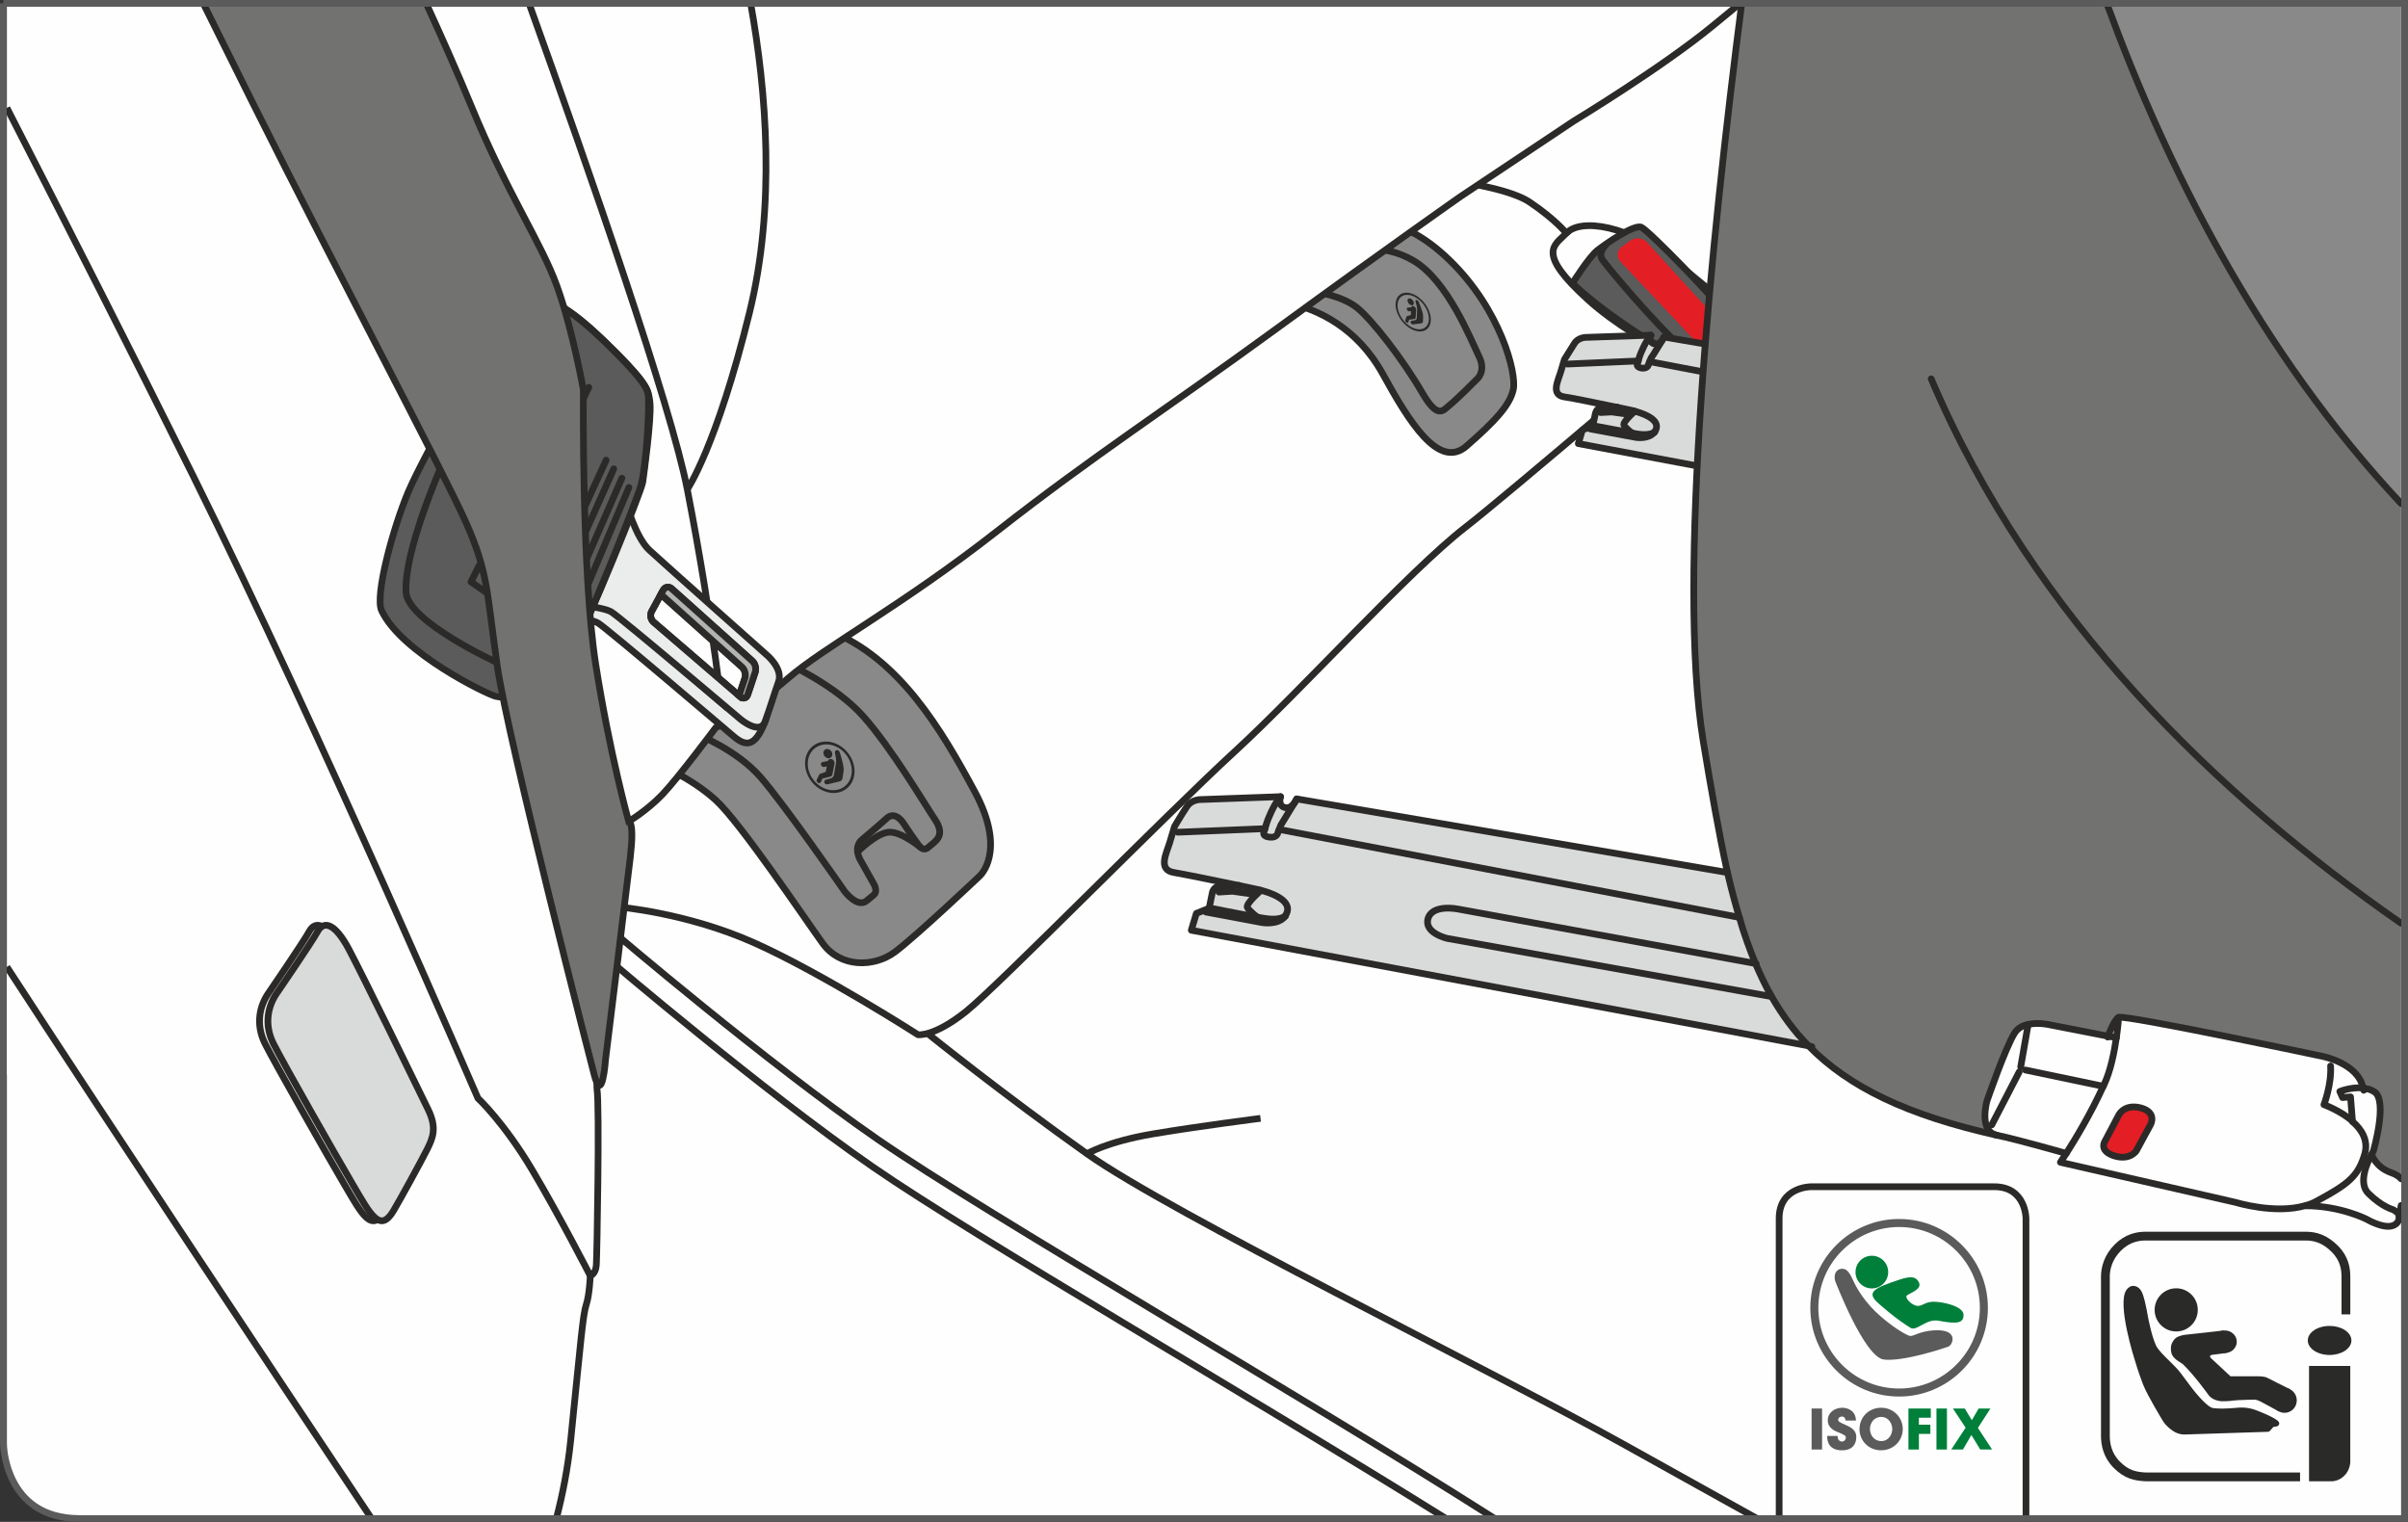 <?xml version="1.0" encoding="UTF-8"?>
<!DOCTYPE svg PUBLIC "-//W3C//DTD SVG 1.1//EN" "http://www.w3.org/Graphics/SVG/1.1/DTD/svg11.dtd">
<!-- Creator: CorelDRAW 2017 -->
<svg xmlns="http://www.w3.org/2000/svg" xml:space="preserve" width="63.288mm" height="39.995mm" version="1.1" style="shape-rendering:geometricPrecision; text-rendering:geometricPrecision; image-rendering:optimizeQuality; fill-rule:evenodd; clip-rule:evenodd"
viewBox="0 0 3087.27 1951"
 xmlns:xlink="http://www.w3.org/1999/xlink">
 <rect x="0" y="0" width="3087.27" height="1951" fill="#333333" stroke="none"/>
 <defs>
  <style type="text/css">
   <![CDATA[
    .str5 {stroke:#2A2A29;stroke-width:11.27;stroke-miterlimit:10}
    .str4 {stroke:#5B5B5B;stroke-width:8.61;stroke-miterlimit:4}
    .str0 {stroke:#2B2A29;stroke-width:8.61;stroke-miterlimit:4}
    .str2 {stroke:#2B2A29;stroke-width:8.61;stroke-linejoin:round;stroke-miterlimit:4}
    .str1 {stroke:#2B2A29;stroke-width:8.61;stroke-linecap:round;stroke-miterlimit:4}
    .str3 {stroke:#2B2A29;stroke-width:8.61;stroke-linecap:round;stroke-linejoin:round;stroke-miterlimit:4}
    .fil1 {fill:none;fill-rule:nonzero}
    .fil0 {fill:#FEFEFE;fill-rule:nonzero}
    .fil6 {fill:#EBECEC;fill-rule:nonzero}
    .fil7 {fill:#D9DADA;fill-rule:nonzero}
    .fil8 {fill:#B2B3B3;fill-rule:nonzero}
    .fil2 {fill:#898989;fill-rule:nonzero}
    .fil9 {fill:#727271;fill-rule:nonzero}
    .fil4 {fill:#5B5B5B;fill-rule:nonzero}
    .fil3 {fill:#2B2A29;fill-rule:nonzero}
    .fil5 {fill:#E31E24;fill-rule:nonzero}
    .fil11 {fill:#2A2A29;fill-rule:nonzero}
    .fil10 {fill:#007F3A;fill-rule:nonzero}
   ]]>
  </style>
 </defs>
 <g id="Слой_x0020_1">
  <polygon class="fil0" points="2044.26,4.3 757.65,811.98 370.51,1904.24 394.78,1946.7 3078.45,1946.7 3078.45,4.3 "/>
  <polyline class="fil1 str0" points="394.77,1946.7 370.51,1904.25 757.65,811.98 2044.26,4.3 "/>
  <path class="fil2" d="M843.24 979.4c0,0 43.01,17.56 74.6,46.52 31.58,28.96 114.08,151.82 136.9,183.41 22.82,31.6 65.81,30.72 92.13,11.41 26.33,-19.31 108.83,-97.42 108.83,-97.42 0,0 35.99,-30.72 -6.14,-108.81 -42.13,-78.11 -96.53,-171.12 -186.93,-206.23l-219.4 171.12z"/>
  <path class="fil1 str0" d="M843.24 979.4c0,0 43.01,17.56 74.6,46.52 31.58,28.96 114.08,151.82 136.9,183.41 22.82,31.6 65.81,30.72 92.13,11.41 26.33,-19.31 108.83,-97.42 108.83,-97.42 0,0 35.99,-30.72 -6.14,-108.81 -42.13,-78.11 -96.53,-171.12 -186.93,-206.23l-219.4 171.12"/>
  <path class="fil1 str0" d="M894.15 941.66c0,0 50.01,19.31 80.73,54.42 30.72,35.1 107.95,146.55 107.95,146.55 0,0 16.26,21.68 28.08,12.29l9.12 -7.5c6.35,-5.13 -0.35,-15.32 -0.35,-15.32l-15.8 -28.08c0,0 -11.44,-17.16 1.75,-28.07 16.37,-13.54 31.6,-27.21 31.6,-27.21 0,0 9.91,-10.72 21.94,7.9 8.57,13.28 17.54,25.43 17.54,25.43 0,0 5.83,10.65 13.17,4.39 9.93,-8.45 22.82,-14.92 8.78,-35.98 -14.04,-21.05 -55.95,-91.85 -91.93,-132.22 -35.99,-40.37 -99.38,-68.73 -99.38,-68.73l-113.2 92.14"/>
  <path class="fil1 str0" d="M1180.4 1086.33c0,0 -24.37,-20.15 -40.29,-19.5 -16.07,0.65 -40.3,24.87 -40.3,24.87"/>
  <path class="fil3" d="M1072.77 961.54c1.6,-0.18 3.36,1.2 3.92,3.06l1.86 6.16c0.57,1.86 1.36,4.91 1.76,6.78l1 4.75c0.4,1.88 0.5,4.87 0.22,6.68l-1.33 8.76c-0.27,1.79 -1.88,3.58 -3.56,3.98l-15.73 3.77c-1.68,0.4 -3.49,-0.59 -4.02,-2.2 -0.53,-1.61 0.4,-3.3 2.06,-3.77l6.61 -1.84c1.67,-0.46 3.29,-2.3 3.6,-4.08l2.67 -15.21c0.31,-1.78 0.27,-4.77 -0.09,-6.66l-1.2 -6.43c-0.36,-1.87 0.65,-3.56 2.24,-3.73z"/>
  <path class="fil3" d="M1044.76 959.19c-11.48,8.97 -12.27,27.22 -1.74,40.7 10.53,13.49 28.43,17.16 39.91,8.19 11.49,-8.96 12.27,-27.22 1.74,-40.71 -10.51,-13.47 -28.43,-17.14 -39.91,-8.18zm40.53 51.9c-12.89,10.07 -33.01,5.95 -44.83,-9.19 -11.82,-15.14 -10.94,-35.66 1.95,-45.72 12.91,-10.07 33.02,-5.96 44.84,9.19 11.82,15.14 10.95,35.65 -1.96,45.72z"/>
  <path class="fil3" d="M1057.26 969.47c-2.19,-2.7 -2.08,-6.4 0.2,-8.26 2.29,-1.88 5.9,-1.2 8.09,1.5 2.17,2.7 2.08,6.4 -0.2,8.26 -2.29,1.88 -5.9,1.2 -8.09,-1.5z"/>
  <path class="fil3" d="M1047.14 999.5l-0.01 0 0.03 -0.08c0.01,-0.02 0.03,-0.03 0.03,-0.07l2.89 -5.85 0.02 0.02c0.16,-0.43 0.4,-0.81 0.76,-1.1 0.1,-0.1 0.24,-0.12 0.36,-0.19l-0.01 -0.03 0.48 -0.19c0.09,-0.03 0.18,-0.07 0.26,-0.08l6.7 -2.48c0.01,-0.11 0.07,-0.19 0.08,-0.29l1.29 -6.66 -3.41 0.69c0,0 -0.03,0.02 -0.05,0.02l-0.16 0.03 0 -0.03c-1.08,0.16 -2.29,-0.28 -3.11,-1.31 -1.17,-1.45 -1.12,-3.42 0.1,-4.42 0.29,-0.24 0.62,-0.38 0.96,-0.46l0 -0.02 0.07 -0.01 0.02 0 6.94 -1.41c0.22,-0.71 0.6,-1.33 1.19,-1.81 1.74,-1.44 4.53,-0.91 6.2,1.16 0.93,1.15 1.31,2.53 1.17,3.77l0.01 0.02 -0.05 0.26c-0.02,0.1 -0.03,0.22 -0.07,0.33l-2.6 13.39c-0.17,0.86 -0.59,1.63 -1.27,2.2 -0.48,0.38 -1.03,0.62 -1.62,0.72l0 0.01 -9.82 2.41 -2.13 4.51c0,0.01 0,0.03 -0.02,0.03l-0.07 0.15 -0.03 -0.01c-0.14,0.26 -0.29,0.5 -0.54,0.69 -1.12,0.93 -2.92,0.6 -3.99,-0.74 -0.78,-0.96 -0.97,-2.17 -0.59,-3.13z"/>
  <path class="fil2" d="M1649.58 387.58c40.23,8.95 90.31,32.2 123.41,92.1 33.08,59.91 71.52,123.39 107.3,92.1 35.76,-31.3 55.43,-51.87 59.9,-72.43 4.47,-20.57 -16.09,-101.93 -81.36,-165.43 -65.27,-63.48 -109.98,-47.39 -109.98,-47.39l-136.81 84.06 37.55 16.99z"/>
  <path class="fil1 str0" d="M1649.58 387.58c40.23,8.95 90.31,32.2 123.41,92.1 33.08,59.91 71.52,123.39 107.3,92.1 35.76,-31.3 55.43,-51.87 59.9,-72.43 4.47,-20.57 -16.09,-101.93 -81.36,-165.43 -65.27,-63.48 -109.98,-47.39 -109.98,-47.39l-136.81 84.06 37.55 16.99"/>
  <path class="fil1 str0" d="M1686.25 374.16c0,0 33.09,4.47 52.77,19.67 19.67,15.21 60.31,68.06 84.05,109.09 20.31,35.12 26.95,23.39 35.43,16.52 9.89,-8.02 34.31,-32.61 34.31,-32.61 0,0 13.1,-9.86 3.58,-29.52 -11.17,-23.04 -40.43,-97.37 -84.15,-123.16 -40.43,-23.85 -78.59,-11.86 -78.59,-11.86l-47.4 51.87"/>
  <path class="fil3" d="M1816.09 384.59c1.08,0.02 2.42,1.17 2.98,2.6l1.84 4.7c0.55,1.41 1.36,3.74 1.8,5.15l1.12 3.58c0.43,1.41 0.78,3.63 0.74,4.92l-0.16 6.33c-0.01,1.31 -0.98,2.48 -2.1,2.63l-10.55 1.38c-1.14,0.14 -2.48,-0.76 -3,-1.98 -0.5,-1.24 0,-2.41 1.1,-2.6l4.42 -0.77c1.1,-0.19 2.05,-1.4 2.12,-2.67l0.5 -10.96c0.07,-1.27 -0.22,-3.49 -0.63,-4.91l-1.41 -4.85c-0.41,-1.41 0.14,-2.56 1.22,-2.55z"/>
  <path class="fil3" d="M1796.5 380.39c-7.14,5.59 -6.08,18.96 2.39,29.81 8.47,10.84 21.19,15.13 28.33,9.53 7.16,-5.58 6.09,-18.95 -2.4,-29.79 -8.46,-10.84 -21.17,-15.13 -28.32,-9.55zm32.61 41.77c-8.02,6.28 -22.3,1.48 -31.82,-10.71 -9.52,-12.2 -10.72,-27.21 -2.68,-33.49 8.03,-6.26 22.32,-1.46 31.82,10.72 9.51,12.19 10.74,27.21 2.68,33.47z"/>
  <path class="fil3" d="M1806.06 389.05c-1.75,-2.17 -2.01,-4.91 -0.59,-6.06 1.41,-1.19 3.98,-0.36 5.73,1.8 1.74,2.19 2,4.91 0.59,6.08 -1.41,1.17 -3.99,0.36 -5.73,-1.82z"/>
  <path class="fil3" d="M1801.71 410.27l0 0 0.01 -0.07c0,-0.02 0,-0.02 0.02,-0.03l1.48 -4.06 0.02 0.02c0.05,-0.29 0.19,-0.57 0.41,-0.74 0.07,-0.07 0.15,-0.07 0.24,-0.1l-0.02 -0.03 0.31 -0.09c0.05,-0.02 0.12,-0.05 0.17,-0.05l4.42 -1.22c0,-0.07 0.03,-0.14 0.03,-0.2l-0.02 -0.02 0.31 -4.79 -2.29 0.22c-0.02,0 -0.03,-0.01 -0.03,-0.01l-0.11 0.01 -0.01 -0.01c-0.72,0.03 -1.6,-0.4 -2.27,-1.24 -0.93,-1.17 -1.06,-2.62 -0.31,-3.25 0.17,-0.14 0.4,-0.22 0.63,-0.26l-0.01 0 0.05 -0.02 0.02 0 4.68 -0.41c0.09,-0.5 0.28,-0.93 0.65,-1.24 1.07,-0.9 3.05,-0.26 4.39,1.41 0.74,0.93 1.12,1.98 1.14,2.87l0.01 0 -0.01 0.19 0 0.24 -0.64 9.62c-0.03,0.62 -0.26,1.16 -0.69,1.5 -0.29,0.26 -0.65,0.38 -1.05,0.4l0 0.01 -6.58 0.91 -1.08 3.13 0 0.02 -0.03 0.1 -0.03 -0.02c-0.07,0.18 -0.16,0.36 -0.31,0.46 -0.69,0.59 -1.98,0.19 -2.84,-0.89 -0.62,-0.78 -0.84,-1.69 -0.67,-2.36z"/>
  <path class="fil1 str0" d="M2066.24 519.41c162.51,-138.07 368.75,-316.22 383.36,-333.06 22.46,-25.93 -13.83,-86.42 -50.13,-169.39 -1.91,-4.36 -3.73,-8.57 -5.48,-12.65"/>
  <path class="fil1 str0" d="M2231.42 404.45c0,0 -16.38,-14.04 -79.59,-65.55 -63.21,-51.51 -126.42,-59.3 -143.59,-39.81"/>
  <path class="fil4" d="M2016.05 363.08c0,0 21.08,-33.56 31.99,-42.15 10.93,-8.57 46.83,-33.54 56.19,-29.65 9.36,3.91 96.77,93.65 113.92,117.83 17.18,24.2 -5.45,75.7 -5.45,75.7 0,0 -51.51,-17.95 -110.81,-56.19 -59.3,-38.23 -85.84,-65.55 -85.84,-65.55z"/>
  <path class="fil1 str0" d="M2016.05 363.08c0,0 21.08,-33.56 31.99,-42.15 10.93,-8.57 46.83,-33.54 56.19,-29.65 9.36,3.91 96.77,93.65 113.92,117.83 17.18,24.2 -5.45,75.7 -5.45,75.7 0,0 -51.51,-17.95 -110.81,-56.19 -59.3,-38.23 -85.84,-65.55 -85.84,-65.55"/>
  <path class="fil5" d="M2077.63 335.55c-5.54,-5.89 -4.73,-14.6 1.81,-19.34l10.57 -7.69c6.54,-4.75 16.33,-3.75 21.77,2.23l90.26 99.21c5.42,5.97 7.07,16.85 3.63,24.18l-5.45 11.61c-3.44,7.33 -10.78,8.5 -16.32,2.61l-106.27 -112.82z"/>
  <path class="fil1 str0" d="M2059.75 313.15c0,0 -11.7,10.15 -5.45,19.51 6.24,9.36 65.55,80.37 102.22,113.15 36.67,32.77 45.26,36.67 45.26,36.67"/>
  <path class="fil1 str0" d="M2216.64 489.47c0,0 -113.26,-44.09 -180.59,-105.1 -67.24,-60.92 -43.2,-69.76 -27.79,-85.27 0,0 -13.27,-17.16 -46.83,-39.8 -33.56,-22.63 -129.53,-31.2 -129.53,-31.2"/>
  <path class="fil0" d="M8.82 1377.74l338.11 568.96 366.37 0c7.89,-30.19 14.69,-64.13 18.39,-100.35 12.98,-127.04 15.56,-160.73 19.88,-173.69 4.32,-12.96 5.2,-37.17 5.2,-37.17 0,0 6.92,-1.72 7.78,-13.82 0.86,-12.1 4.3,-204.8 0.86,-225.54 -3.46,-20.74 40.62,-343.06 40.62,-343.06 0,0 23.33,-13.81 43.21,-34.57 19.86,-20.74 68.27,-85.54 68.27,-85.54 0,0 45.79,-22.48 92.45,-63.09 46.67,-40.6 145.17,-92.46 268.75,-189.23 123.58,-96.78 216.9,-156.41 357.76,-259.23 140.86,-102.84 235.9,-169.39 235.9,-169.39l145.17 -96.78c0,0 111.48,-67.39 178.03,-121.84 10.41,-8.51 22.44,-18.42 35.34,-29.08l-2222.07 0 0 1373.43z"/>
  <path class="fil1 str0" d="M8.82 1377.74l338.11 568.96m366.37 0c7.89,-30.19 14.69,-64.13 18.39,-100.35 12.98,-127.04 15.56,-160.73 19.88,-173.69 4.32,-12.96 5.2,-37.17 5.2,-37.17 0,0 6.92,-1.72 7.78,-13.82 0.86,-12.1 4.3,-204.8 0.86,-225.54 -3.46,-20.74 40.62,-343.06 40.62,-343.06 0,0 23.33,-13.81 43.21,-34.57 19.86,-20.74 68.27,-85.54 68.27,-85.54 0,0 45.79,-22.48 92.45,-63.09 46.67,-40.6 145.17,-92.46 268.75,-189.23 123.58,-96.78 216.9,-156.41 357.76,-259.23 140.86,-102.84 235.9,-169.39 235.9,-169.39l145.17 -96.78c0,0 111.48,-67.39 178.03,-121.84 10.41,-8.51 22.44,-18.42 35.34,-29.08"/>
  <path class="fil0" d="M8.82 1239.56c149.57,229.62 330.14,501.41 467.48,707.13l-374.44 0 0 0c-62.5,0 -84.96,-40.06 -93.04,-68.85l0 -638.28z"/>
  <path class="fil1 str0" d="M8.82 1239.56c149.57,229.62 330.14,501.41 467.48,707.13"/>
  <path class="fil1 str0" d="M782.5 1231.92c0,0 194.62,165.92 337.19,264.45 130.52,90.17 482.6,293.31 734.14,450.32"/>
  <path class="fil1 str0" d="M787.83 1195.93c0,0 194.6,165.93 337.19,264.45 140.75,97.24 539.16,325.85 791.28,486.32"/>
  <path class="fil1 str0" d="M791.87 1162.59c0,0 88.09,7.18 175.15,46.08 87.06,38.93 209.97,117.8 209.97,117.8 0,0 20.48,3.06 61.45,-29.7 40.98,-32.78 258.12,-254.02 344.16,-332.89 86.05,-78.87 223.29,-231.48 296.01,-287.8 25.43,-19.7 100.19,-82.38 187.61,-156.65"/>
  <path class="fil1 str0" d="M1189.69 1325.27c0,0 96.78,77.77 203.93,153.82 107.16,76.05 509.85,273.05 689.58,373.31 51.77,28.87 111.13,61.9 169.43,94.29"/>
  <path class="fil1 str0" d="M1393.62 1479.09c0,0 25.73,-15.58 84.87,-25.52 59.13,-9.95 137.64,-19.89 137.64,-19.89"/>
  <path class="fil1 str0" d="M756.76 1635.5c0,0 -38.14,-74.46 -74.19,-135.29 -36.05,-60.84 -69.85,-92.38 -69.85,-92.38 0,0 -202.79,-470.92 -365.01,-797.63 -73.68,-148.38 -163.16,-324.19 -238.89,-471.9"/>
  <path class="fil1 str0" d="M927.89 929.13c0,0 -12.65,-126.59 -46.74,-301.86 -20.9,-107.48 -125.29,-407.2 -202.91,-622.96"/>
  <path class="fil1 str0" d="M881.16 627.27c0,0 37.46,-54.31 79.85,-226.89 33.44,-136.18 21.86,-282.42 1.39,-396.08"/>
  <path class="fil6" d="M344.87 1272.16c0,0 43.69,-63.76 51.58,-78.07 7.88,-14.32 22.2,-10.74 40.11,22.92 17.9,33.66 90.25,181.93 101.71,205.58 11.46,23.64 5.73,36.53 -1.43,50.85 -7.16,14.34 -34.11,63.61 -43.18,78.8 -17.33,29.05 -29.52,4.68 -52.09,-33.68 -21.37,-36.31 -88.47,-154.23 -101.72,-180.51 -12.98,-25.78 -6.43,-50.13 5.02,-65.89z"/>
  <path class="fil1 str0" d="M344.87 1272.16c0,0 43.69,-63.76 51.58,-78.07 7.88,-14.32 22.2,-10.74 40.11,22.92 17.9,33.66 90.25,181.93 101.71,205.58 11.46,23.64 5.73,36.53 -1.43,50.85 -7.16,14.34 -34.11,63.61 -43.18,78.8 -17.33,29.05 -29.52,4.68 -52.09,-33.68 -21.37,-36.31 -88.47,-154.23 -101.72,-180.51 -12.98,-25.78 -6.43,-50.13 5.02,-65.89"/>
  <path class="fil7" d="M355.65 1272.16c0,0 43.69,-63.76 51.58,-78.07 7.88,-14.32 22.2,-10.74 40.11,22.92 17.9,33.66 90.25,181.93 101.7,205.58 11.46,23.64 5.73,36.53 -1.42,50.85 -7.16,14.34 -34.11,63.61 -43.18,78.8 -17.33,29.05 -29.51,4.68 -52.09,-33.68 -21.38,-36.31 -88.47,-154.23 -101.72,-180.51 -12.98,-25.78 -6.43,-50.13 5.02,-65.89z"/>
  <path class="fil1 str0" d="M355.65 1272.16c0,0 43.69,-63.76 51.58,-78.07 7.88,-14.32 22.2,-10.74 40.11,22.92 17.9,33.66 90.25,181.93 101.7,205.58 11.46,23.64 5.73,36.53 -1.42,50.85 -7.16,14.34 -34.11,63.61 -43.18,78.8 -17.33,29.05 -29.51,4.68 -52.09,-33.68 -21.38,-36.31 -88.47,-154.23 -101.72,-180.51 -12.98,-25.78 -6.43,-50.13 5.02,-65.89"/>
  <path class="fil6" d="M950.96 902.58l-20.14 3.61 -109.72 -94.45c-3.66,-3.15 -4.77,-9.22 -2.44,-13.49l11.93 -21.83c0.19,0.12 14.79,-26.07 14.96,-25.9l117.45 101.31c3.61,3.25 -10.48,46.16 -12.03,50.75zm14.58 -49.22c0,0 -127.47,-113.2 -149.7,-133.66 -17.62,-16.23 -30.05,-61.33 -30.05,-61.33l-84.81 128.55c0,0 54.19,4.78 65.96,11.89 11.79,7.13 173.52,145.09 173.52,145.09 16.18,13.72 27.86,13.63 40.43,-18.9 6.92,-17.93 -5.47,-19.67 0.53,-36.79 6.02,-17.11 -15.88,-34.85 -15.88,-34.85z"/>
  <path class="fil1 str1" d="M950.96 902.58l-20.14 3.61 -109.72 -94.45c-3.66,-3.15 -4.77,-9.22 -2.44,-13.49l11.93 -21.83c0.19,0.12 14.79,-26.07 14.96,-25.9l117.45 101.31c3.61,3.25 -10.48,46.16 -12.03,50.75m14.58 -49.22c0,0 -127.47,-113.2 -149.7,-133.66 -17.62,-16.23 -30.05,-61.33 -30.05,-61.33l-84.81 128.55c0,0 54.19,4.78 65.96,11.89 11.79,7.13 173.52,145.09 173.52,145.09 16.18,13.72 27.86,13.63 40.43,-18.9 6.92,-17.93 -5.47,-19.67 0.53,-36.79 6.02,-17.11 -15.88,-34.85 -15.88,-34.85"/>
  <path class="fil6" d="M955.06 869.35l-7.49 22.44 -109.71 -94.43c-3.68,-3.17 -4.78,-9.24 -2.46,-13.51l11.93 -21.86c0.19,0.14 0.38,0.24 0.55,0.41l103.41 92.69c3.61,3.25 5.3,9.65 3.77,14.25zm27.22 -30.39c0,0 -127.47,-113.2 -149.7,-133.67 -17.62,-16.22 -30.04,-61.33 -30.04,-61.33l-84.81 128.57c0,0 54.19,4.77 65.96,11.88 11.79,7.1 165.6,137.55 165.6,137.55 0,0 24.95,21.08 31.6,3.04 6.61,-18.05 11.27,-34.07 17.29,-51.2 6,-17.12 -15.9,-34.84 -15.9,-34.84z"/>
  <path class="fil1 str1" d="M955.06 869.35l-7.49 22.44 -109.71 -94.43c-3.68,-3.17 -4.78,-9.24 -2.46,-13.51l11.93 -21.86c0.19,0.14 0.38,0.24 0.55,0.41l103.41 92.69c3.61,3.25 5.3,9.65 3.77,14.25m27.22 -30.39c0,0 -127.47,-113.2 -149.7,-133.67 -17.62,-16.22 -30.04,-61.33 -30.04,-61.33l-84.81 128.57c0,0 54.19,4.77 65.96,11.88 11.79,7.1 165.6,137.55 165.6,137.55 0,0 24.95,21.08 31.6,3.04 6.61,-18.05 11.27,-34.07 17.29,-51.2 6,-17.12 -15.9,-34.84 -15.9,-34.84"/>
  <path class="fil1 str1" d="M837.86 797.36c-3.66,-3.17 -4.79,-9.22 -2.44,-13.49l14.9 -27.35c2.32,-4.26 7.2,-5.11 10.79,-1.86l103.41 92.69c3.61,3.25 5.3,9.65 3.77,14.25l-9.65 28.93c-1.53,4.6 -5.8,5.79 -9.48,2.61l-111.29 -95.78"/>
  <path class="fil8" d="M964.51 847.36l-103.39 -92.7c-3.61,-3.23 -8.47,-2.39 -10.79,1.86l-3 5.49c0.19,0.14 0.38,0.24 0.55,0.41l103.39 92.69c3.61,3.25 5.32,9.65 3.79,14.25l-7.5 22.44 1.6 1.34c3.66,3.17 7.93,1.98 9.46,-2.6l9.65 -28.93c1.55,-4.59 -0.14,-11.01 -3.77,-14.25z"/>
  <path class="fil1 str1" d="M964.51 847.36l-103.39 -92.7c-3.61,-3.23 -8.47,-2.39 -10.79,1.86l-3 5.49c0.19,0.14 0.38,0.24 0.55,0.41l103.39 92.69c3.61,3.25 5.32,9.65 3.79,14.25l-7.5 22.44 1.6 1.34c3.66,3.17 7.93,1.98 9.46,-2.6l9.65 -28.93c1.55,-4.59 -0.14,-11.01 -3.77,-14.25"/>
  <path class="fil4" d="M489.25 782.76c-8.88,-18.95 14.37,-104.85 33.82,-151.35 19.46,-46.52 120.08,-226.61 141.22,-243.53 21.13,-16.92 59.18,-0.84 109.91,49.04 50.73,49.89 57.51,59.18 59.2,80.31 1.69,21.15 -7.61,87.96 -9.31,100.64 -1.69,12.68 -72.71,186.01 -84.55,203.77 -11.84,17.76 -53.26,53.28 -66.81,62.57 -13.53,9.31 -26.21,11 -37.21,8.47 -10.98,-2.55 -120.91,-55.81 -146.28,-109.93z"/>
  <path class="fil1 str0" d="M489.25 782.76c-8.88,-18.95 14.37,-104.85 33.82,-151.35 19.46,-46.52 120.08,-226.61 141.22,-243.53 21.13,-16.92 59.18,-0.84 109.91,49.04 50.73,49.89 57.51,59.18 59.2,80.31 1.69,21.15 -7.61,87.96 -9.31,100.64 -1.69,12.68 -72.71,186.01 -84.55,203.77 -11.84,17.76 -53.26,53.28 -66.81,62.57 -13.53,9.31 -26.21,11 -37.21,8.47 -10.98,-2.55 -120.91,-55.81 -146.28,-109.93"/>
  <line class="fil1 str1" x1="715.01" y1="725.27" x2="777.09" y2= "589.94" />
  <line class="fil1 str1" x1="726.01" y1="737.11" x2="786.89" y2= "600.97" />
  <line class="fil1 str1" x1="737.4" y1="750.19" x2="797.31" y2= "613.05" />
  <line class="fil1 str1" x1="747.67" y1="763.9" x2="806.3" y2= "624.93" />
  <path class="fil1 str2" d="M638.01 849.72c0,0 -115.44,-52.67 -117.47,-90.62 -4.28,-79.54 107.39,-310.33 164.04,-376.27 7.8,-9.07 22.82,0.84 47.34,17.76 25.23,17.38 96.41,85.39 98.93,103.15 2.55,17.76 -2.53,96.39 -9.29,119.22 -6.76,22.83 -73.57,188.56 -82.04,198.71 -8.45,10.14 -49.87,49.89 -49.87,49.89l-51.64 -21.84"/>
  <polyline class="fil1 str3" points="754.9,496.59 626.59,761.59 603.82,746 614.61,724.4 "/>
  <g id="_1246493648">
   <path class="fil9" d="M761.44 1376.28c0,0 -110.41,-428.11 -123.92,-522.74 -13.53,-94.63 -11.27,-119.41 -40.56,-184.75 -29.29,-65.36 -162.23,-315.46 -272.62,-536.27 -22.63,-45.25 -44.03,-88.32 -63.75,-128.21l285.84 0c20.11,43.93 40.87,90.59 57.29,130.47 47.31,114.9 90.12,175.75 110.4,232.08 20.29,56.32 33.8,132.94 33.8,132.94 0,0 -2.25,236.59 15.78,351.49 18.02,114.9 42.32,201.79 42.32,201.79 0,0 7.66,-1.31 2.06,46 -5.61,47.33 -31.77,259.61 -31.77,259.61 0,0 -4.21,60.08 -14.87,17.59z"/>
   <path class="fil1 str0" d="M761.44 1376.28c0,0 -110.41,-428.11 -123.92,-522.74 -13.53,-94.63 -11.27,-119.41 -40.56,-184.75 -29.29,-65.36 -162.23,-315.46 -272.62,-536.27 -22.63,-45.25 -44.03,-88.32 -63.75,-128.21m285.84 0c20.11,43.93 40.87,90.59 57.29,130.47 47.31,114.9 90.12,175.75 110.4,232.08 20.29,56.32 33.8,132.94 33.8,132.94 0,0 -2.25,236.59 15.78,351.49 18.02,114.9 42.32,201.79 42.32,201.79 0,0 7.66,-1.31 2.06,46 -5.61,47.33 -31.77,259.61 -31.77,259.61 0,0 -4.21,60.08 -14.87,17.59"/>
  </g>
  <path class="fil7" d="M2133.43 432.06l459.15 78.28 20.76 48.24 -0.99 0.26 -497.39 -95.26c0.67,-2.22 2.12,-5.5 3.42,-6.88 1.41,-1.74 8.9,-14.64 13.06,-21.04l0.1 -0.36c0.78,-1.07 1,-1.81 1.1,-2.19 0.67,-0.67 0.77,-1.05 0.77,-1.05z"/>
  <path class="fil7" d="M2082.02 545.03c-2.03,-3.77 13.91,-17.83 13.91,-17.83 6.71,1.7 31.13,8.99 27.67,22.06 -0.55,1.87 -1.55,3.66 -2.3,4.71l-0.55 0.33c-1.09,0.62 -6.64,4.11 -20.07,2.24 -2.17,-0.31 -5.2,-0.72 -8.55,-1.59 0,0 -8.07,-6.16 -10.1,-9.93z"/>
  <path class="fil7" d="M2113.53 466.88c0,0 -0.38,5.77 -8.28,5.04 -7.8,-1.08 -6.13,-5.11 -6.13,-5.11 0,0 0.55,-1.86 1.22,-4.1 0.55,-1.86 1.22,-4.1 1.67,-5.58 0.89,-2.98 7.74,-19.86 14.41,-27.05 -0.43,1.48 -2.46,9.73 5.33,10.81 4.21,0.98 7.5,-2.44 9.69,-5.23 -4.16,6.39 -11.63,19.31 -13.06,21.05 -1.31,1.36 -2.76,4.64 -3.42,6.88 -0.98,1.8 -1.43,3.29 -1.43,3.29z"/>
  <path class="fil7" d="M2052.07 523.03c4.66,-0.52 16.92,-0.74 20.6,-1 0.43,0.05 0.86,0.12 0.86,0.12 11.91,2.43 20.77,4.44 20.77,4.44 0,0 0.86,0.12 1.62,0.6 0,0 -15.94,14.06 -13.91,17.83 2.03,3.77 10.1,9.95 10.1,9.95 -18.38,-3.34 -49.54,-9.24 -49.54,-9.24l-0.55 0.31 3.37 -15.8c0,0 1.03,-6.45 6.68,-7.21z"/>
  <path class="fil7" d="M2033.62 432.49l82.93 -2.79 -0.12 0.38c-6.66,7.2 -13.53,24.08 -14.42,27.05 -0.43,1.48 -1.1,3.72 -1.67,5.58 -0.66,2.24 -1.22,4.1 -1.22,4.1 0,0 -1.65,4.02 6.14,5.11 7.9,0.73 8.28,-5.04 8.28,-5.04 0,0 0.45,-1.5 1.43,-3.29l497.39 95.24 0.97 -0.24 56.7 131.53 -646.5 -121.44 5.23 -17.49 13.27 -5.13 0.55 -0.31c0,0 31.17,5.88 49.54,9.22 3.36,0.86 6.39,1.27 8.56,1.59 13.42,1.86 18.98,-1.63 20.06,-2.25l0.55 -0.31c0.76,-1.05 1.76,-2.85 2.31,-4.71 3.47,-13.08 -20.96,-20.36 -27.67,-22.06 -0.76,-0.5 -1.62,-0.62 -1.62,-0.62 0,0 -8.86,-2.01 -20.77,-4.44 0,0 -0.43,-0.07 -0.86,-0.12 -22.51,-4.68 -56.04,-11.68 -67.3,-13.25 -17.21,-2.79 -7.85,-20.48 -4.51,-31.63 3.34,-11.17 4.91,-16.37 4.91,-16.37 0,0 7.8,-12.48 12.96,-20.69 5.04,-7.81 14.9,-7.61 14.9,-7.61z"/>
  <path class="fil1 str3" d="M2120.74 554.3c-7.23,9.07 -23.13,6.47 -23.13,6.47l-58.97 -10.93"/>
  <path class="fil1 str3" d="M2073.53 522.15c11.91,2.42 20.77,4.44 20.77,4.44 0,0 0.86,0.12 1.62,0.62 6.71,1.7 31.13,8.98 27.67,22.06 -0.55,1.86 -1.55,3.67 -2.3,4.72"/>
  <path class="fil1 str3" d="M2116.54 429.7l-82.93 2.79c0,0 -9.84,-0.2 -14.91,7.61 -5.16,8.21 -12.96,20.69 -12.96,20.69 0,0 -1.55,5.2 -4.89,16.36 -3.34,11.17 -12.7,28.84 4.51,31.63 11.26,1.57 44.8,8.57 67.29,13.25"/>
  <path class="fil1 str3" d="M2121.28 553.99l-0.55 0.31c-1.08,0.62 -6.64,4.11 -20.06,2.24 -2.15,-0.29 -5.2,-0.72 -8.54,-1.57 -18.4,-3.34 -49.56,-9.22 -49.56,-9.22l-0.55 0.31 -13.25 5.13 -5.25 17.48 646.5 121.43 -56.68 -131.51 -20.76 -48.24 -459.15 -78.3"/>
  <line class="fil1 str3" x1="2114.97" y1="463.59" x2="2612.36" y2= "558.82" />
  <line class="fil1 str3" x1="2009.4" y1="466.71" x2="2100.34" y2= "462.72" />
  <path class="fil1 str3" d="M2133.43 432.06c0,0 -0.1,0.38 -0.77,1.05 -0.11,0.38 -0.33,1.12 -1.1,2.19l-0.1 0.36c-2.19,2.8 -5.47,6.21 -9.69,5.25 -7.8,-1.08 -5.79,-9.35 -5.34,-10.82l0.12 -0.38"/>
  <path class="fil1 str3" d="M2116.43 430.08c-6.68,7.21 -13.53,24.07 -14.42,27.05 -0.45,1.5 -1.1,3.74 -1.67,5.6 -0.67,2.22 -1.22,4.08 -1.22,4.08 0,0 -1.65,4.04 6.14,5.13 7.9,0.71 8.28,-5.06 8.28,-5.06 0,0 0.43,-1.48 1.43,-3.29 0.67,-2.22 2.1,-5.51 3.41,-6.88 1.42,-1.74 8.89,-14.64 13.08,-21.04"/>
  <path class="fil1 str3" d="M2042.02 546.05l3.38 -15.81c0,0 1.03,-6.43 6.67,-7.19 4.66,-0.52 16.92,-0.76 20.6,-1.01 0.43,0.07 0.86,0.12 0.86,0.12"/>
  <polyline class="fil1 str3" points="2052.13,528.86 2066.33,528.12 2089.71,531.38 "/>
  <path class="fil1 str3" d="M2095.92 527.2c0,0 -15.94,14.06 -13.91,17.83 2.03,3.77 10.1,9.93 10.1,9.93"/>
  <path class="fil2" d="M3078.46 645.52c-182.48,-194.96 -301.27,-432.7 -377.41,-641.22l377.41 0 0 641.22z"/>
  <path class="fil0" d="M3078.46 1545.38l-2.18 14.44c-0.83,-6.31 -8.92,-9.4 -8.92,-9.4 0,0 -13.42,-3.4 -30.51,-20.13 -14.1,-13.2 -1.95,-40.19 3.77,-50.23 0,0 5.06,16.2 25.06,23.25 6.4,2.23 10.36,5.07 12.78,7.92l0 34.16z"/>
  <path class="fil0" d="M3029.61 1394.81c4.77,0.67 9.84,1.76 14.37,4.71 17.9,11.01 -1.16,76.19 -1.16,76.19 0,0 -0.88,1.43 -2.2,4.34 -5.71,10.07 -17.86,37.05 -3.77,50.25 17.11,16.73 30.51,20.13 30.51,20.13 0,0 8.11,3.06 8.91,9.38l-0.33 1.12c0.31,1.98 -0.69,3.79 -2.34,6.27 -10.29,13.3 -39.74,-4.38 -39.74,-4.38 0,0 -33.66,-17.09 -77.87,-17.03l0.1 -0.38c4.89,-1.25 10,-3.25 14.35,-5.75 39.84,-21.58 53.14,-31.36 61.5,-60.82 4.58,-16.8 -3.87,-30.75 -15.71,-40.94l-0.2 -0.79 -2.46 -30.96 -10.19 0.89 -3.51 -7.85c0,0 14.88,-6.07 29.72,-4.39z"/>
  <path class="fil5" d="M2699.09 1462.32l16.73 -31.77c0,0 6.52,-15.76 28.36,-10.4 22.18,5.8 12.84,21.94 12.84,21.94l-18.03 33.15c0,0 -7.92,12.83 -28.57,6.49 -20.53,-6.75 -11.32,-19.41 -11.32,-19.41z"/>
  <path class="fil0" d="M2702.67 1328.34c1.88,-4.79 8.09,-20.96 13.53,-24.08 0,0 -0.52,10.78 -2.8,25.95l-10.72 -1.87z"/>
  <path class="fil0" d="M2866.63 1541.47l-224.99 -51.49c0,0 2.65,-4.28 7.47,-11.36 10.98,-17.07 31.51,-51.04 47.4,-86.03 0.67,-0.69 0.88,-1.42 1.1,-2.17 8.61,-18.17 13.13,-42.35 15.78,-60.2 2.29,-15.18 2.8,-25.97 2.8,-25.97 6.64,-4.11 261.94,50.04 261.94,50.04 0,0 45.55,9.07 51.47,40.51 -14.83,-1.68 -29.72,4.39 -29.72,4.39l3.51 7.85 10.19 -0.91 2.46 30.96 0.2 0.81c11.84,10.17 20.29,24.15 15.71,40.94 -8.37,29.46 -21.67,39.23 -61.5,60.82 -4.36,2.48 -9.47,4.49 -14.36,5.75 -39.1,11.6 -89.46,-3.94 -89.46,-3.94zm-150.82 -110.91l-16.73 31.77c0,0 -9.21,12.66 11.34,19.41 20.63,6.35 28.55,-6.49 28.55,-6.49l18.04 -33.14c0,0 9.34,-16.14 -12.82,-21.94 -21.85,-5.37 -28.38,10.4 -28.38,10.4z"/>
  <path class="fil0" d="M2560.44 1455.41c-24.23,-4.92 -12.98,-44.05 -12.98,-44.05 0,0 23.87,-69.15 35.61,-87.27 4.17,-6.4 10.48,-9.4 17.21,-10.79 12.6,-2.89 26.1,0.15 26.1,0.15l76.29 14.89 10.7 1.87c-2.63,17.85 -7.16,42.03 -15.76,60.2 -0.22,0.76 -0.45,1.5 -1.1,2.19 -15.88,34.98 -36.43,68.94 -47.4,86.01 0,0 -64.44,-18.27 -88.67,-23.2z"/>
  <path class="fil9" d="M2183.63 949.89c-33.95,-208.17 10.43,-642.94 49.43,-945.59l468 0c76.14,208.51 194.93,446.25 377.41,641.21l0 865.72c-2.41,-2.85 -6.37,-5.69 -12.77,-7.92 -20,-7.06 -25.07,-23.27 -25.07,-23.27 1.32,-2.91 2.2,-4.34 2.2,-4.34 0,0 19.07,-65.17 1.17,-76.18 -4.53,-2.96 -9.62,-4.06 -14.39,-4.72 -5.92,-31.44 -51.47,-40.49 -51.47,-40.49 0,0 -255.29,-54.17 -261.94,-50.06 -5.44,3.11 -11.65,19.31 -13.53,24.09l-76.27 -14.89c0,0 -13.53,-3.04 -26.12,-0.15 -6.73,1.39 -13.04,4.39 -17.21,10.77 -11.74,18.14 -35.61,87.28 -35.61,87.28 0,0 -11.25,39.11 12.98,44.05 -114.97,-25.71 -189.9,-61.73 -241.7,-114.67 -18.7,-18.88 -34.02,-40.01 -47.37,-63.19 -7.69,-13.47 -14.3,-27.57 -20.69,-42.4 -7.54,-18.5 -14.75,-38.1 -20.65,-59.08 -5.39,-18.19 -10.53,-37.12 -15.25,-57.53 -10.87,-49.58 -20.72,-105.6 -31.15,-168.67z"/>
  <path class="fil7" d="M1869.69 1165.43l380.99 69.73c6.39,14.83 13,28.93 20.68,42.4l-416.06 -74.6c0,0 -29.96,-6.9 -24.4,-25.5 5.68,-18.97 38.79,-12.03 38.79,-12.03z"/>
  <path class="fil7" d="M1622.52 1177.51c-3.03,-0.43 -6.49,-0.91 -10.72,-1.88 0,0 -9.9,-7.59 -12.58,-12.22 -2.67,-4.63 17.41,-21.99 17.41,-21.99 8.86,2.01 38.17,11.13 33.82,27.19 -0.67,2.23 -1.67,4.02 -2.55,5.45l-0.1 0.38c0,0 -7.21,5.97 -25.28,3.06z"/>
  <path class="fil7" d="M1661.56 1025.99c-0.88,1.43 -1.76,2.85 -2.63,4.28 0.98,-1.8 1.86,-3.23 2.63,-4.28z"/>
  <path class="fil7" d="M2230.02 1176.09l-590.01 -112.79c0.9,-2.98 2.44,-6.64 3.87,-8.38 1.63,-2.48 9.88,-16.45 15.04,-24.64 0.88,-1.43 1.76,-2.85 2.63,-4.28l0.22 -0.74c0.65,-0.69 0.78,-1.07 0.78,-1.07l552.21 94.36c4.72,20.43 9.86,39.36 15.25,57.55z"/>
  <path class="fil7" d="M1628.02 1073.25c-10.07,-1.01 -7.64,-6.11 -7.64,-6.11 0,0 0.67,-2.22 1.45,-4.83 0.77,-2.6 1.57,-5.2 2.12,-7.05 1.12,-3.74 9.08,-24.32 17.71,-33.58 -0.43,1.48 -3.12,11.96 6.3,13.66 4.64,1.03 8.24,-1.96 10.98,-5.06 -5.17,8.19 -13.41,22.15 -15.04,24.64 -1.42,1.74 -2.98,5.4 -3.87,8.38 -1.1,2.17 -1.65,4.02 -1.65,4.02 0,0 -0.71,6.87 -10.34,5.92z"/>
  <path class="fil7" d="M1554.18 1145.13c0,0 1.03,-8 8.52,-8.9 5.97,-0.33 21.03,-0.95 25.16,-1.14 0.43,0.05 0.86,0.12 0.86,0.12 15.24,3.29 25.84,5.54 25.84,5.54 0,0 0.88,0.12 2.07,0.67 0,0 -20.08,17.35 -17.41,22 2.66,4.63 12.58,12.22 12.58,12.22 -22.71,-3.94 -60.59,-11.55 -60.59,-11.55l-0.96 0.25 3.94 -19.22z"/>
  <path class="fil7" d="M1505.78 1059.72c0,0 9.22,-15.77 15.7,-25.33 6.16,-10 18.62,-9.41 18.62,-9.41l101.67 -3.66 -0.12 0.36c-8.62,9.26 -16.59,29.85 -17.71,33.57 -0.57,1.86 -1.34,4.48 -2.12,7.07 -0.78,2.6 -1.44,4.84 -1.44,4.84 0,0 -2.43,5.09 7.64,6.11 9.64,0.95 10.34,-5.94 10.34,-5.94 0,0 0.55,-1.86 1.65,-4.03l590.01 112.79c5.9,20.98 13.11,40.6 20.65,59.08l-380.99 -69.73c0,0 -33.11,-6.94 -38.79,12.04 -5.56,18.61 24.4,25.49 24.4,25.49l416.06 74.6c13.36,23.18 28.67,44.31 47.38,63.19l-791.37 -148.21 6.45 -21.58 16.41 -6.63 0.99 -0.25c0,0 37.86,7.61 60.59,11.55 4.21,0.96 7.67,1.44 10.7,1.87 18.07,2.91 25.28,-3.06 25.28,-3.06l0.11 -0.38c0.88,-1.43 1.87,-3.22 2.55,-5.46 4.35,-16.05 -24.94,-25.18 -33.82,-27.19 -1.19,-0.55 -2.05,-0.67 -2.05,-0.67 0,0 -10.6,-2.25 -25.86,-5.54 0,0 -0.43,-0.05 -0.86,-0.12 -27.59,-5.78 -68.8,-14.23 -82.55,-16.54 -21.53,-3.39 -9.65,-24.99 -5.52,-38.76 4.11,-13.75 6,-20.08 6,-20.08z"/>
  <path class="fil1 str3" d="M1647.79 1174.44c-8.99,11.92 -29.55,8.29 -29.55,8.29l-72.16 -13.54"/>
  <path class="fil1 str3" d="M1588.72 1135.21c15.25,3.29 25.85,5.54 25.85,5.54 0,0 0.88,0.12 2.06,0.67 8.86,2.01 38.15,11.13 33.8,27.19 -0.67,2.22 -1.65,4.02 -2.53,5.45"/>
  <path class="fil1 str3" d="M1641.76 1021.3l-101.67 3.67c0,0 -12.46,-0.57 -18.62,9.43 -6.47,9.55 -15.69,25.31 -15.69,25.31 0,0 -1.89,6.34 -6,20.1 -4.13,13.77 -16.01,35.37 5.52,38.75 13.75,2.29 54.97,10.76 82.55,16.52"/>
  <line class="fil1 str3" x1="2214.77" y1="1118.55" x2="1662.56" y2= "1024.19" />
  <path class="fil1 str3" d="M1647.9 1174.07l-0.1 0.38c0,0 -7.21,5.97 -25.28,3.06 -3.03,-0.43 -6.51,-0.91 -10.72,-1.88 -22.72,-3.94 -60.59,-11.55 -60.59,-11.55l-0.97 0.26 -16.41 6.62 -6.47 21.58 791.39 148.2 4.21 0.97"/>
  <line class="fil1 str3" x1="1640.02" y1="1063.3" x2="2230.03" y2= "1176.08" />
  <line class="fil1 str3" x1="1509.95" y1="1066.88" x2="1621.83" y2= "1062.31" />
  <path class="fil1 str3" d="M1662.55 1024.19c0,0 -0.11,0.38 -0.78,1.05l-0.22 0.76c-0.88,1.43 -1.76,2.86 -2.63,4.29 -2.74,3.1 -6.33,6.09 -10.98,5.04 -9.41,-1.68 -6.73,-12.17 -6.28,-13.66l0.1 -0.36"/>
  <path class="fil1 str3" d="M1641.65 1021.67c-8.63,9.26 -16.61,29.85 -17.72,33.57 -0.55,1.86 -1.33,4.46 -2.12,7.07 -0.78,2.6 -1.44,4.84 -1.44,4.84 0,0 -2.43,5.07 7.65,6.09 9.62,0.97 10.35,-5.92 10.35,-5.92 0,0 0.55,-1.86 1.65,-4.03 0.9,-2.98 2.44,-6.64 3.86,-8.38 1.65,-2.48 9.89,-16.45 15.04,-24.64 1,-1.81 1.87,-3.22 2.65,-4.29"/>
  <path class="fil1 str3" d="M1550.23 1164.34l3.94 -19.22c0,0 1.05,-7.99 8.54,-8.88 5.95,-0.33 21.03,-0.95 25.14,-1.15 0.43,0.07 0.88,0.12 0.88,0.12"/>
  <polyline class="fil1 str3" points="1562.75,1143.61 1580.2,1142.56 1608.79,1146.54 "/>
  <path class="fil1 str3" d="M1616.63 1141.42c0,0 -20.08,17.36 -17.41,21.99 2.69,4.63 12.58,12.22 12.58,12.22"/>
  <path class="fil1 str3" d="M2251.54 1235.28l-0.86 -0.12 -380.99 -69.73c0,0 -33.11,-6.94 -38.79,12.04 -5.58,18.59 24.39,25.49 24.39,25.49l416.06 74.6"/>
  <path class="fil1 str3" d="M2233.04 4.3c-38.99,302.64 -83.36,737.41 -49.41,945.58 10.43,63.07 20.27,119.08 31.13,168.67 4.72,20.41 9.88,39.36 15.25,57.53 5.9,20.98 13.11,40.6 20.65,59.08 6.39,14.83 12.99,28.95 20.68,42.41 13.36,23.18 28.69,44.31 47.4,63.19 51.8,52.95 126.71,88.95 241.7,114.66"/>
  <path class="fil1 str3" d="M2701.05 4.3c76.14,208.52 194.93,446.25 377.41,641.21"/>
  <path class="fil1 str3" d="M3078.46 1183.6c-232,-161.23 -471.69,-390.02 -602.5,-697.96"/>
  <path class="fil1 str3" d="M2702.33 1329.46c0,0 0.1,-0.38 0.33,-1.12 1.89,-4.77 8.09,-20.96 13.53,-24.07 6.64,-4.11 261.95,50.04 261.95,50.04 0,0 45.55,9.05 51.47,40.49 0.64,0.88 0.74,2.05 0.95,2.86"/>
  <path class="fil1 str3" d="M3016.05 1437.1c-15.81,-13.44 -36.57,-20.98 -36.57,-20.98 0,0 9.97,-25.75 8.54,-49.58"/>
  <path class="fil1 str3" d="M2716.19 1304.26c0,0 -0.52,10.77 -2.8,25.97 -2.65,17.85 -7.18,42.01 -15.78,60.2 -0.21,0.74 -0.43,1.48 -1.1,2.17 -15.88,34.99 -36.42,68.94 -47.4,86.03 -4.81,7.07 -7.47,11.36 -7.47,11.36l224.99 51.49c0,0 50.37,15.54 89.48,3.94 4.87,-1.27 9.98,-3.27 14.34,-5.77 39.83,-21.58 53.14,-31.36 61.5,-60.8 4.58,-16.8 -3.87,-30.77 -15.69,-40.94"/>
  <path class="fil1 str3" d="M3075.94 1560.93c0.31,1.98 -0.69,3.79 -2.32,6.27 -10.29,13.28 -39.74,-4.37 -39.74,-4.37 0,0 -33.68,-17.09 -77.89,-17.05"/>
  <path class="fil1 str3" d="M3016.26 1437.9l-0.21 -0.8 -2.46 -30.96 -10.19 0.91 -3.53 -7.85c0,0 14.9,-6.07 29.74,-4.39 4.77,0.65 9.84,1.76 14.37,4.71 17.9,11.01 -1.15,76.19 -1.15,76.19 0,0 -0.88,1.43 -2.2,4.34 -5.71,10.07 -17.86,37.05 -3.77,50.25 17.09,16.71 30.51,20.14 30.51,20.14 0,0 8.09,3.06 8.92,9.38"/>
  <path class="fil1 str3" d="M3075.94 1560.93l0.33 -1.12 2.19 -14.44m0 -34.14c-2.41,-2.85 -6.37,-5.69 -12.77,-7.92 -20,-7.05 -25.07,-23.26 -25.07,-23.26"/>
  <path class="fil1 str3" d="M2713.38 1330.22l-10.72 -1.87 -76.27 -14.89c0,0 -13.53,-3.04 -26.1,-0.16 -6.73,1.4 -13.04,4.39 -17.21,10.78 -11.76,18.14 -35.61,87.28 -35.61,87.28 0,0 -11.25,39.13 12.98,44.05 24.23,4.92 88.66,23.2 88.66,23.2"/>
  <line class="fil1 str3" x1="2696.51" y1="1392.59" x2="2596.77" y2= "1371.72" />
  <line class="fil1 str3" x1="2600.27" y1="1313.31" x2="2590.72" y2= "1367.79" />
  <line class="fil1 str3" x1="2588.84" y1="1374.11" x2="2553.61" y2= "1442.07" />
  <path class="fil1 str3" d="M2715.82 1430.55c0,0 6.52,-15.77 28.36,-10.4 22.18,5.8 12.84,21.94 12.84,21.94l-18.05 33.14c0,0 -7.9,12.86 -28.55,6.49 -20.53,-6.73 -11.32,-19.41 -11.32,-19.41l16.73 -31.77"/>
  <path class="fil0" d="M2321.25 1521.37c0,0 -40.62,0 -40.62,40.62l0 384.71 316.45 0 0 -384.71c0,0 0,-40.62 -40.61,-40.62l-235.23 0z"/>
  <polygon class="fil4" points="2322.64,1805.68 2336.06,1805.68 2336.06,1858.24 2322.64,1858.24 "/>
  <path class="fil4" d="M2355.97 1840.83c0,6.11 3.77,7.18 5.47,7.18 3.2,0 5.09,-2.61 5.09,-5.06 0,-2.75 -2.19,-3.61 -10.27,-7 -3.7,-1.49 -12.87,-5.2 -12.87,-15.05 0,-10.59 9.61,-16.21 18.41,-16.21 7.23,0 17.45,3.72 17.66,16.35l-13.27 0c-0.28,-1.77 -0.71,-5.11 -4.84,-5.11 -2.34,0 -4.61,1.63 -4.61,4.11 0,2.41 1.41,3.06 10.87,7.32 9.8,4.39 12.29,8.95 12.29,15.07 0,8.36 -4.42,16.83 -18.33,16.83 -13.77,0 -19.31,-8.12 -18.96,-18.41l13.35 0z"/>
  <path class="fil4" d="M2397.46 1831.88c0,8.03 5.47,15.54 14.47,15.54 9.53,0 14.14,-8.66 14.14,-15.41 0,-6.81 -4.61,-15.56 -14.26,-15.56 -9.31,0 -14.35,7.95 -14.35,15.35l0 0.07zm-13.42 0.64c0,-17.18 13.21,-27.84 27.71,-27.84 16.18,0 27.76,12.64 27.76,27.27 0,14.63 -11.5,27.28 -27.82,27.28 -16.58,0 -27.64,-13.15 -27.64,-26.64l0 -0.07z"/>
  <polygon class="fil10" points="2446.78,1805.68 2475.47,1805.68 2475.47,1817.47 2460.18,1817.47 2460.18,1826.4 2474.9,1826.4 2474.9,1838.21 2460.18,1838.21 2460.18,1858.24 2446.78,1858.24 "/>
  <polygon class="fil10" points="2482.72,1805.68 2496.14,1805.68 2496.14,1858.24 2482.72,1858.24 "/>
  <polygon class="fil10" points="2520.09,1830.25 2503.83,1805.69 2519.03,1805.69 2528.06,1820.65 2536.78,1805.69 2551.91,1805.69 2535.86,1830.54 2554.03,1858.23 2538.85,1858.23 2527.48,1839.61 2516.69,1858.23 2501.68,1858.23 "/>
  <path class="fil10" d="M2420.83 1630.77c0,11.58 -9.38,20.96 -20.96,20.96 -11.57,0 -20.95,-9.38 -20.95,-20.96 0,-11.59 9.38,-20.96 20.95,-20.96 11.58,0 20.96,9.38 20.96,20.96z"/>
  <path class="fil10" d="M2459.92 1643.31c-3.28,-5.94 -8.76,-8.22 -24.61,-2.86 -31.42,10.62 -44.21,15.61 -26.61,30.74 0,0 20.85,18.95 40.83,31.13 7.78,4.75 20.03,-12.24 35.85,-9.19 25.52,4.9 32.06,2.42 32.06,-7.5 0,-11.07 -26.35,-16.85 -38.36,-16.85 -10.82,0 -13.64,5.34 -20.3,5.34 -7.21,0 -18.16,-10.95 -13.53,-13.77 6.75,-4.13 19.5,-8.31 14.66,-17.03z"/>
  <path class="fil4" d="M2361.32 1626.5c-3.39,0 -11.29,3.15 -8.59,15.33 0,0 37.48,98.4 62.74,101.1 25.26,2.7 76.72,-14.44 82.59,-16.69 5.87,-2.25 13.9,-22.98 -18.97,-20.77 -17.62,1.19 -25.49,7.43 -29.77,7.23 -4.3,-0.22 -26.29,-13.23 -45.14,-31.6 -17.45,-17.01 -26.18,-34.82 -28.36,-39.76 -5.64,-12.73 -9.33,-14.85 -14.51,-14.85z"/>
  <path class="fil4" d="M2434.82 1572.98c-57.08,0 -103.53,46.45 -103.53,103.55 0,57.08 46.44,103.51 103.53,103.51 57.1,0 103.55,-46.43 103.55,-103.51 0,-57.1 -46.45,-103.55 -103.55,-103.55zm0 217.35c-62.76,0 -113.82,-51.04 -113.82,-113.8 0,-62.78 51.06,-113.84 113.82,-113.84 62.78,0 113.84,51.06 113.84,113.84 0,62.76 -51.06,113.8 -113.84,113.8z"/>
  <path class="fil1 str3" d="M2321.65 1521.37c0,0 -40.62,0 -40.62,40.62l0 384.71m316.46 0l0 -384.71c0,0 0,-40.62 -40.62,-40.62l-235.23 0"/>
  <path class="fil1 str4" d="M4.3 4.31l0 1844.82c0,0 0,97.56 97.56,97.56l2981.11 0 0 -1942.37 -3078.67 0z"/>
  <path class="fil11" d="M2817.76 1679.22c0,15.28 -12.39,27.67 -27.67,27.67 -15.28,0 -27.67,-12.39 -27.67,-27.67 0,-15.28 12.39,-27.67 27.67,-27.67 15.28,0 27.67,12.39 27.67,27.67z"/>
  <path class="fil11" d="M2867.75 1720.08c0,8 -6.88,14.49 -15.37,14.49 -8.49,0 -15.35,-6.49 -15.35,-14.49 0,-8 6.86,-14.49 15.35,-14.49 8.48,0 15.37,6.49 15.37,14.49z"/>
  <path class="fil11" d="M2944.67 1795.25c0,8.81 -7.02,15.95 -15.7,15.95 -8.67,0 -15.71,-7.14 -15.71,-15.95 0,-8.81 7.04,-15.96 15.71,-15.96 8.67,0 15.7,7.14 15.7,15.96z"/>
  <path class="fil11" d="M3014.7 1718.99c-0.46,10.02 -12.8,18.04 -27.95,18.04 -15.45,0 -27.96,-8.33 -27.96,-18.62 0,-10.29 12.51,-18.62 27.96,-18.62 15.15,0 27.49,8.02 27.95,18.04l0 1.16z"/>
  <path class="fil11" d="M2802.25 1711.06l48.68 -5.42 3.48 28.79 -17.97 2.37c0,0 -3.08,0.36 -3.05,2.1 0,0 -0.03,0.82 1.38,2.3l24.92 23.15 34.73 0c0,0 8.36,-0.14 11.98,1.74l29.81 15.04 -14.21 28.43 -23.33 -12.58c0,0 -4.6,-2.7 -8.47,-2.7 0,0 -22.28,0.43 -27.07,1.17 0,0 -5.16,1.03 -14.7,0.91 0,0 -10.08,-0.2 -16.09,-6.92 0,0 -1.2,-1.5 -2.08,-2.77 0,0 -17.01,-23.77 -31.39,-37.59 0,0 -1.63,-1.5 -4.9,-3.34 0,0 -8.21,-4.6 -9.93,-10.79 0,0 -1.8,-6.61 0.05,-11.48 0,0 1.61,-5.54 6.04,-8.62 0,0 3.79,-2.82 12.13,-3.8z"/>
  <path class="fil11" d="M2733.81 1648.5c0,0 7.95,-1.29 12.29,7.98 0,0 2.85,5.34 6.12,22.6 0,0 1,5.7 1.78,9.64 0,0 5.71,30.65 12.2,39.53 0,0 3.37,4.72 9.79,11.14 0,0 15.44,15.07 17.62,18.03 0,0 4.92,6.21 15.78,20.93 0,0 18.67,25.02 27.82,26.71 0,0 5.15,0.77 12.91,0.7 0.27,0 10.63,-0.27 19.51,-1.19 0,0 10.86,-1.2 21.91,2.89 0,0 24.45,8.95 29.67,14.87 0,0 1.89,1.89 0.46,4.32 0,0 -1.19,1.96 -3.63,2.19 0,0 -0.93,0.1 -1.93,0.1 0,0 -1.08,-0.01 -1.95,0.9 0,0 -1.63,1.77 -2.74,3.11 0,0 -1.67,2.32 -3.13,2.5 0,0 -0.79,0.1 -1.82,0.1l-105.32 3.42c0,0 -7.22,0.65 -14.88,-4.37 0,0 -8.74,-5.49 -13.34,-13.15 0,0 -19.93,-32.65 -25.39,-46.74 0,0 -6.47,-16.81 -10.42,-30.72 0,0 -23.44,-72.4 -10.9,-90.29 0,0 3.08,-4.58 7.58,-5.2z"/>
  <path class="fil11" d="M2960.4 1751.11l52.87 -0.03 0.01 123.05c0,0 0.12,8.19 -5.78,15.62 -7.42,9.24 -17.55,9.21 -17.55,9.21l-29.57 0.01 0.01 -147.86z"/>
  <path class="fil1 str5" d="M2948.88 1893.34l-197.73 0c-13.94,-0.78 -24.61,-2.93 -37.33,-15.68 -12.23,-12.27 -14.35,-26.55 -14.52,-36.19l0 -204.96c-0.05,-10.1 3.32,-24.56 15.95,-37.19 12.37,-12.36 25.81,-14.72 35.9,-14.68l204.65 0c13.42,-0.03 25.26,4 37.59,16.28 12.7,12.66 14.16,25.95 14.28,35.59l0 48.48"/>
 </g>
</svg>
